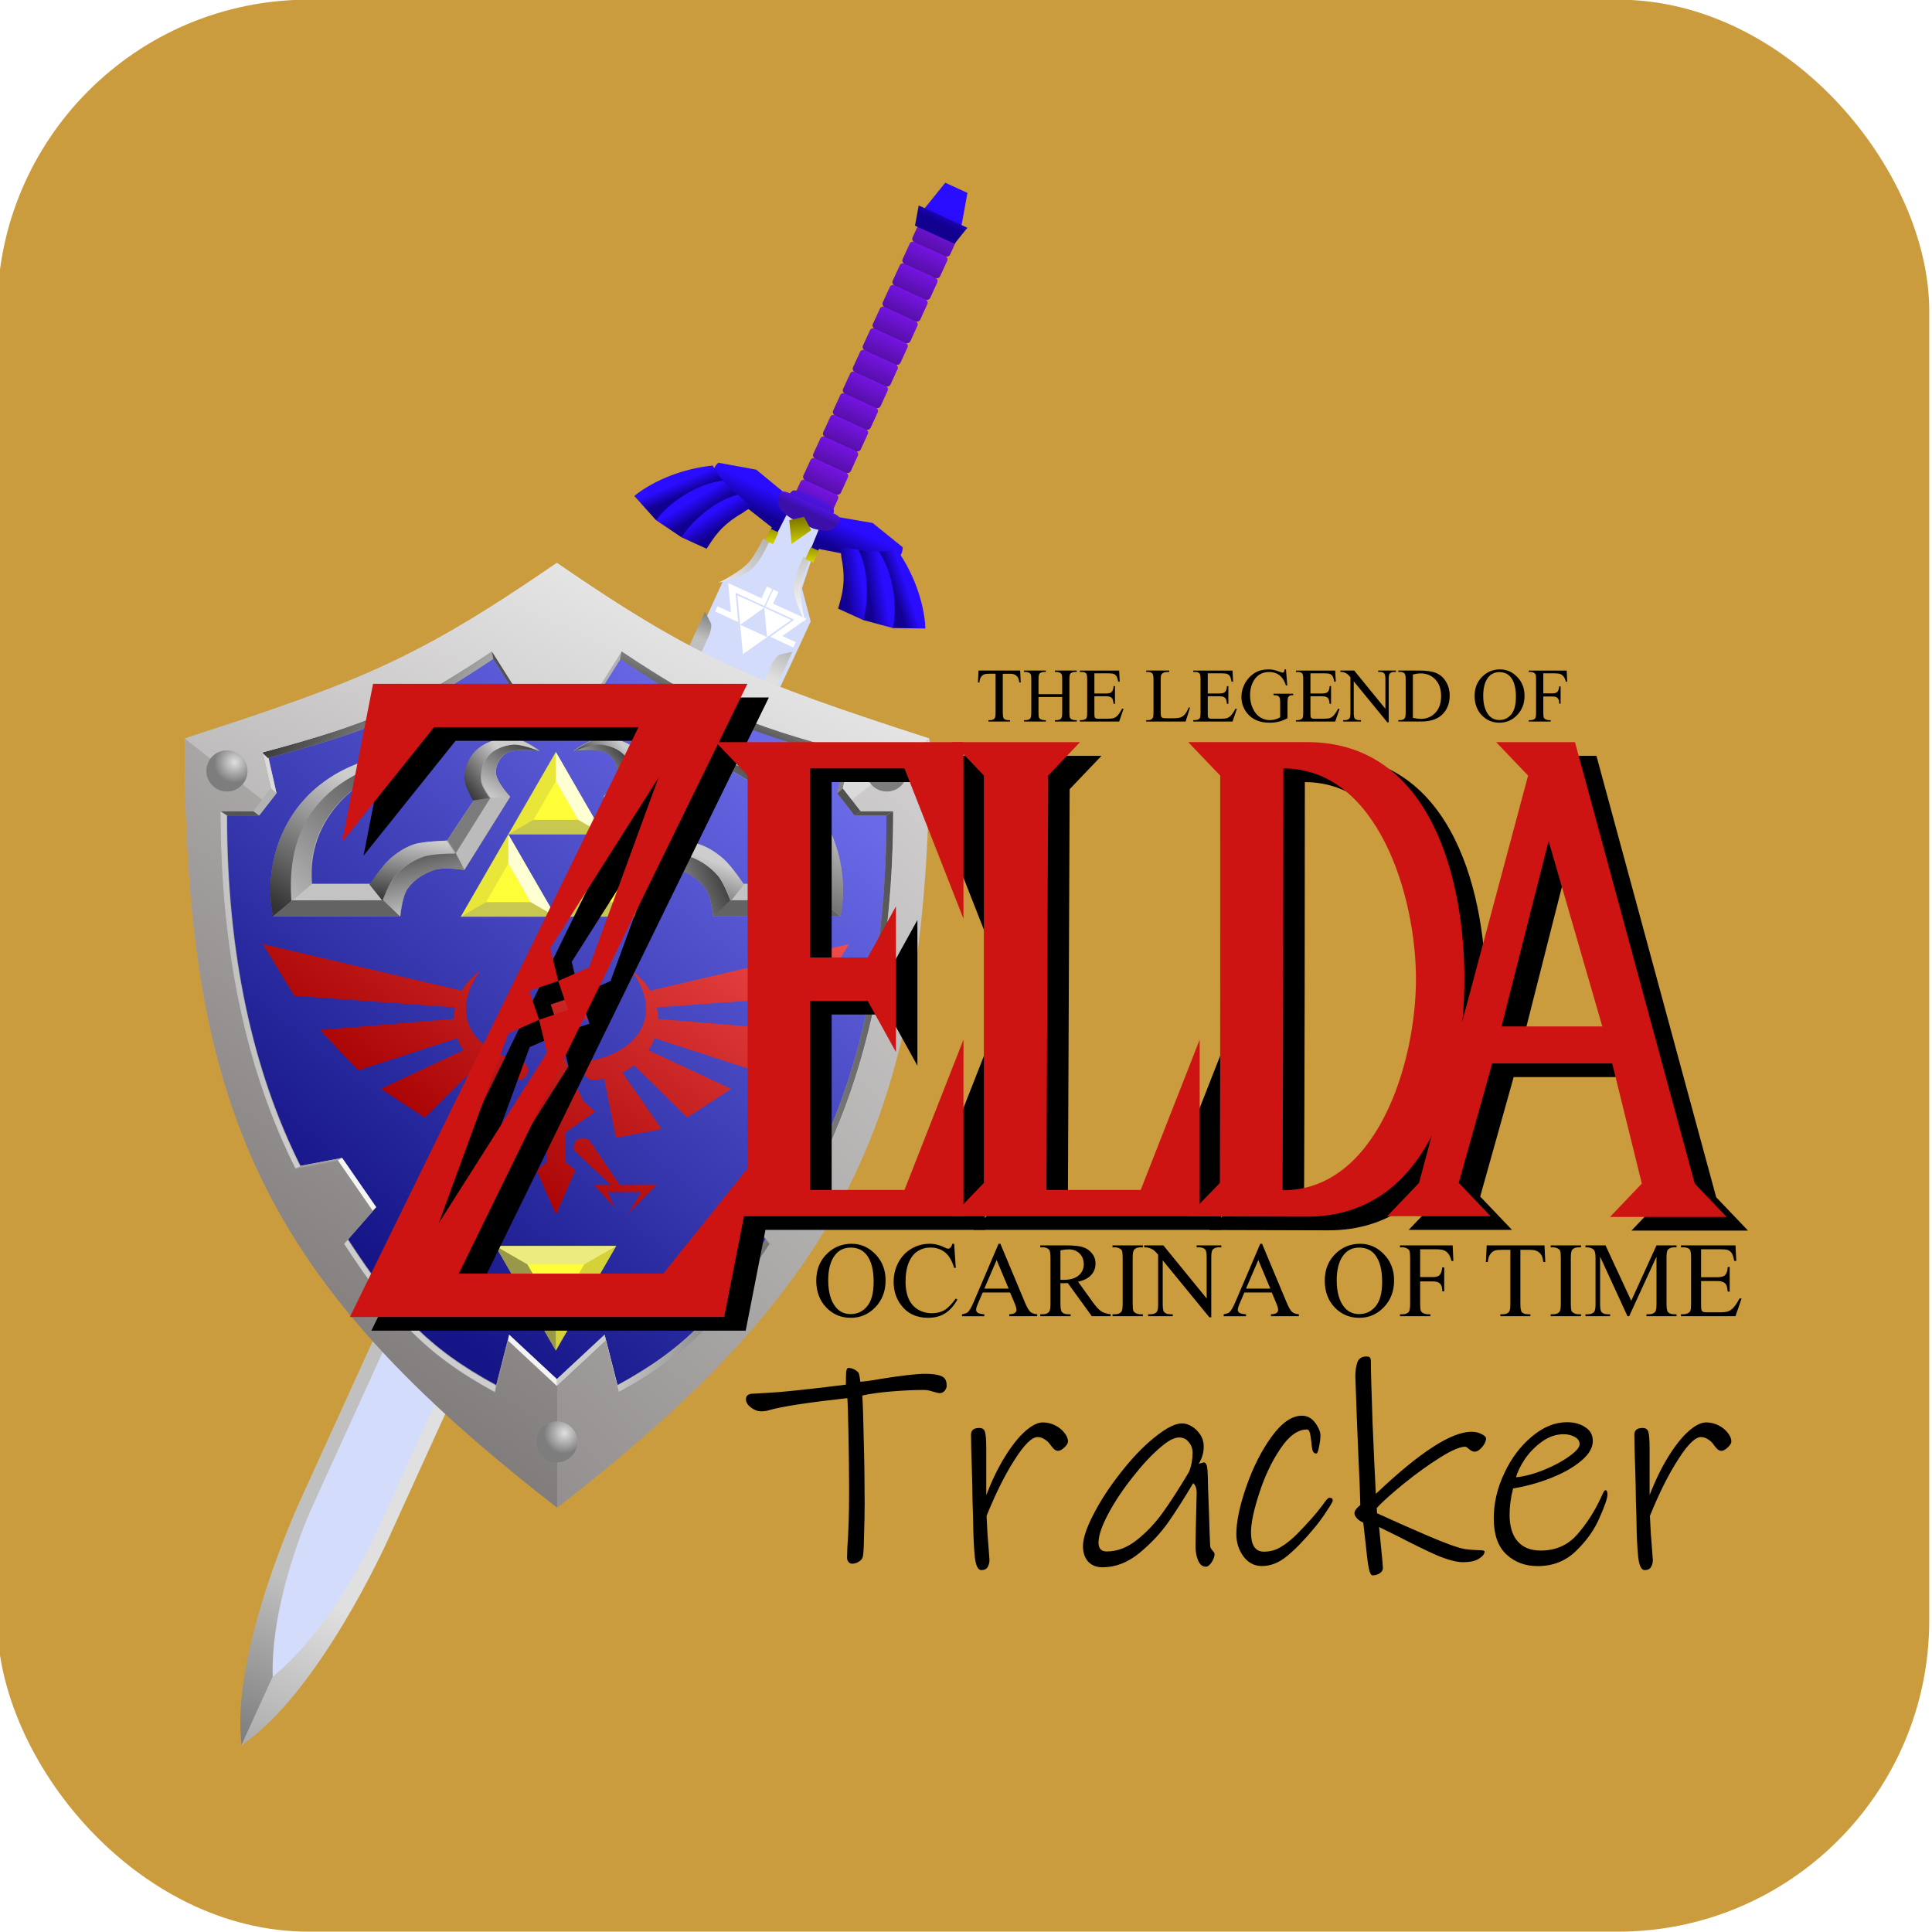 <svg width="1000" height="1000" viewBox="0 0 264.58 264.58" xmlns="http://www.w3.org/2000/svg" xmlns:xlink="http://www.w3.org/1999/xlink"><defs><linearGradient id="f"><stop stop-color="#d4d400" offset="0"/><stop stop-color="#564a00" offset="1"/></linearGradient><linearGradient id="c"><stop stop-color="#cdcdcd" offset="0"/><stop stop-color="#333" offset="1"/></linearGradient><linearGradient id="a"><stop stop-color="#7f7a7a" offset="0"/><stop stop-color="#e5e4e4" offset="1"/></linearGradient><linearGradient id="b"><stop stop-color="#dfdfdf" offset="0"/><stop stop-color="#7d7d7d" offset="1"/></linearGradient><linearGradient id="e"><stop stop-color="#5014e2" offset="0"/><stop stop-color="#3c0fa9" offset="1"/></linearGradient><linearGradient id="d"><stop stop-color="#2a0cff" offset="0"/><stop stop-color="#120090" offset="1"/></linearGradient><linearGradient id="G" x1="39.279" x2="246.91" y1="310.56" y2="27.593" gradientUnits="userSpaceOnUse" xlink:href="#a"/><linearGradient id="O" x1="211.06" x2="190.08" y1="83.008" y2="127.28" gradientUnits="userSpaceOnUse" xlink:href="#c"/><linearGradient id="P" x1="773.05" x2="909.41" y1="456.07" y2="346.56" gradientUnits="userSpaceOnUse" xlink:href="#c"/><linearGradient id="Q" x1="164.59" x2="194.32" y1="130.41" y2="117.73" gradientUnits="userSpaceOnUse" xlink:href="#c"/><linearGradient id="S" x1="774.62" x2="740.9" y1="436.97" y2="525.65" gradientUnits="userSpaceOnUse" xlink:href="#c"/><linearGradient id="T" x1="677.88" x2="631.63" y1="297.22" y2="336.62" gradientUnits="userSpaceOnUse" xlink:href="#c"/><linearGradient id="V" x1="982.67" x2="744.82" y1="532.15" y2="274.05" gradientTransform="scale(.999 1.001)" gradientUnits="userSpaceOnUse"><stop stop-color="#cdcdcd" offset="0"/><stop stop-color="#333" offset="1"/></linearGradient><linearGradient id="Y" x1="770.91" x2="786.48" y1="410.1" y2="503.15" gradientUnits="userSpaceOnUse" xlink:href="#c"/><linearGradient id="Z" x1="639.67" x2="697.98" y1="300.08" y2="348.97" gradientUnits="userSpaceOnUse" xlink:href="#c"/><linearGradient id="g" x1="-38.761" x2="-34.584" y1="33.02" y2="139.26" gradientTransform="translate(797.96 -419.52) scale(14.206)" gradientUnits="userSpaceOnUse"><stop stop-color="#ababab" offset="0"/><stop stop-color="#e0e0e0" offset=".136"/><stop stop-color="#e0e0e0" offset=".973"/><stop stop-color="#b8b8b8" offset="1"/></linearGradient><linearGradient id="h" x1="-38.761" x2="-42.9" y1="33.02" y2="139.26" gradientTransform="translate(797.96 -419.52) scale(14.206)" gradientUnits="userSpaceOnUse"><stop stop-color="#7c7c7c" offset="0"/><stop stop-color="silver" offset=".139"/><stop stop-color="silver" offset=".979"/><stop stop-color="gray" offset="1"/></linearGradient><linearGradient id="i" x1="-34.584" x2="-37.15" y1="142.03" y2="147.16" gradientTransform="translate(797.96 -419.52) scale(14.206)" gradientUnits="userSpaceOnUse"><stop stop-color="#fff" offset="0"/><stop stop-color="#c9c9c9" offset="1"/></linearGradient><linearGradient id="j" x1="-42.938" x2="-40.373" y1="142.03" y2="147.16" gradientTransform="translate(797.96 -419.52) scale(14.206)" gradientUnits="userSpaceOnUse"><stop stop-color="#ebebeb" offset="0"/><stop stop-color="#b3b3b3" offset="1"/></linearGradient><linearGradient id="l" x1="-38.761" x2="-38.761" y1="149.74" y2="147.57" gradientUnits="userSpaceOnUse" xlink:href="#d"/><linearGradient id="m" x1="-31.754" x2="-33.059" y1="146.54" y2="145.68" gradientTransform="matrix(-14.206 0 0 14.206 -303.36 -196.06)" gradientUnits="userSpaceOnUse" xlink:href="#d"/><linearGradient id="n" x1="-31.754" x2="-33.059" y1="146.54" y2="145.68" gradientTransform="translate(797.96 -196.06) scale(14.206)" gradientUnits="userSpaceOnUse" xlink:href="#d"/><linearGradient id="o" x1="-29.879" x2="-31.073" y1="147" y2="146.19" gradientTransform="matrix(-14.206 0 0 14.206 -303.36 -196.06)" gradientUnits="userSpaceOnUse" xlink:href="#d"/><linearGradient id="p" x1="-29.879" x2="-31.073" y1="147" y2="146.19" gradientTransform="translate(797.96 -196.06) scale(14.206)" gradientUnits="userSpaceOnUse" xlink:href="#d"/><linearGradient id="q" x1="-27.868" x2="-28.745" y1="147.49" y2="146.68" gradientTransform="matrix(-14.206 0 0 14.206 -303.36 -196.06)" gradientUnits="userSpaceOnUse" xlink:href="#d"/><linearGradient id="r" x1="-27.868" x2="-28.745" y1="147.49" y2="146.68" gradientTransform="translate(797.96 -196.06) scale(14.206)" gradientUnits="userSpaceOnUse" xlink:href="#d"/><linearGradient id="s" x1="-38.745" x2="-38.745" y1="178.45" y2="174.91" gradientTransform="translate(216.58 .555)" gradientUnits="userSpaceOnUse" xlink:href="#d"/><linearGradient id="t" x1="-38.766" x2="-38.766" y1="179.18" y2="177.37" gradientTransform="translate(216.58 .696)" gradientUnits="userSpaceOnUse" xlink:href="#d"/><linearGradient id="u" x1="177.83" x2="177.82" y1="151.96" y2="150.2" gradientUnits="userSpaceOnUse" xlink:href="#e"/><linearGradient id="v" x1="177.83" x2="177.83" y1="151.34" y2="150.54" gradientUnits="userSpaceOnUse" xlink:href="#e"/><linearGradient id="w" x1="158.93" x2="152.48" y1="490.86" y2="502.04" gradientUnits="userSpaceOnUse" xlink:href="#f"/><linearGradient id="x" x1="29.355" x2="28.164" y1="141.28" y2="143.92" gradientTransform="translate(-65.878 4.352)" gradientUnits="userSpaceOnUse" xlink:href="#f"/><linearGradient id="y" x1="29.355" x2="28.164" y1="141.28" y2="143.92" gradientTransform="translate(-69.713 4.352)" gradientUnits="userSpaceOnUse" xlink:href="#f"/><linearGradient id="z" x1="80.16" x2="215.28" y1="247.3" y2="84.508" gradientTransform="translate(0 -2.77)" gradientUnits="userSpaceOnUse"><stop stop-color="#151588" offset="0"/><stop stop-color="#6a6ae8" offset="1"/></linearGradient><linearGradient id="A" x1="294.81" x2="344.15" y1="182.6" y2="298.78" gradientUnits="userSpaceOnUse" xlink:href="#c"/><linearGradient id="B" x1="716.18" x2="893.8" y1="339.74" y2="191.88" gradientUnits="userSpaceOnUse" xlink:href="#c"/><linearGradient id="C" x1="691.19" x2="-160.71" y1="930.39" y2="608.7" gradientUnits="userSpaceOnUse" xlink:href="#c"/><linearGradient id="D" x1="969.69" x2="1389.3" y1="726.44" y2="800.99" gradientUnits="userSpaceOnUse" xlink:href="#c"/><linearGradient id="E" x1="427.18" x2="200.36" y1="1013.4" y2="1095.4" gradientUnits="userSpaceOnUse" xlink:href="#c"/><linearGradient id="F" x1="783.6" x2="808.49" y1="1126.2" y2="1149.4" gradientUnits="userSpaceOnUse" xlink:href="#c"/><linearGradient id="H" x1="105.03" x2="217.06" y1="300.76" y2="52.308" gradientUnits="userSpaceOnUse" xlink:href="#a"/><linearGradient id="I" x1="83.58" x2="285.61" y1="297.5" y2="-9.247" gradientTransform="translate(-7.314 -7.314) scale(4.332)" gradientUnits="userSpaceOnUse" xlink:href="#a"/><linearGradient id="J" x1="18.294" x2="313.12" y1="332.01" y2="14.536" gradientTransform="translate(-7.314 -7.314) scale(4.332)" gradientUnits="userSpaceOnUse" xlink:href="#a"/><linearGradient id="N" x1="113.15" x2="215.56" y1="224.4" y2="84.508" gradientTransform="translate(9.064 12.232) scale(.932)" gradientUnits="userSpaceOnUse"><stop stop-color="#a60000" offset="0"/><stop stop-color="#ff5b5b" offset="1"/></linearGradient><linearGradient id="R" x1="146.96" x2="160.38" y1="83.808" y2="72.079" gradientUnits="userSpaceOnUse" xlink:href="#c"/><linearGradient id="U" x1="207.22" x2="231.33" y1="73.378" y2="114.87" gradientUnits="userSpaceOnUse" xlink:href="#c"/><linearGradient id="W" x1="170.97" x2="177.16" y1="121.41" y2="94.099" gradientUnits="userSpaceOnUse" xlink:href="#c"/><linearGradient id="X" x1="155.11" x2="143.91" y1="83.506" y2="62.956" gradientUnits="userSpaceOnUse" xlink:href="#c"/><linearGradient id="k" x1="451.98" x2="446.85" y1="169.83" y2="181.02" gradientUnits="userSpaceOnUse" spreadMethod="repeat"><stop stop-color="#7514e2" offset="0"/><stop stop-color="#570fa9" offset="1"/></linearGradient><radialGradient id="K" cx="29.318" cy="77.628" r="6.645" gradientUnits="userSpaceOnUse" xlink:href="#b"/><radialGradient id="L" cx="29.318" cy="77.628" r="6.645" gradientTransform="translate(213.11)" gradientUnits="userSpaceOnUse" xlink:href="#b"/><radialGradient id="M" cx="29.318" cy="77.628" r="6.645" gradientTransform="translate(106.56 216.68)" gradientUnits="userSpaceOnUse" xlink:href="#b"/></defs><rect x="-.378" y="-.046" width="264.58" height="264.58" ry="42.636" fill="#cb9c3d"/><g stroke-width=".323" aria-label="Tracker"><path d="M129.645 189.786q0 .32-.28.682-.282.32-.723.32-.12 0-.843-.2-.682-.24-1.284-.24-1.926 0-4.374.2-2.448.2-4.053.562.12 1.926.2 6.1.121 4.133.121 8.708 0 1.926-.08 4.294-.04 2.367-.16 2.93-.081.44-.563.722-.441.28-.923.28-.28 0-.481-.24-.2-.241-.2-.562l.04-1.405q.24-3.13.24-7.705 0-3.29-.08-7.504-.08-4.254-.16-5.257-8.027.883-10.716 1.645-.481.16-1.083.16-.722 0-1.405-.521-.682-.522-.682-1.124 0-.4.241-.561.24-.201.602-.201 2.287-.12 3.852-.24 3.572-.322 8.99-1.004 0-1.244.04-1.766.08-.522.28-.522.763 0 1.365.602.12.12.2.642.081.482.081.643.883-.04 2.89-.402 4.333-.682 5.939-.682 1.926 0 2.568.482.441.32.441 1.163zM146.262 197.403q0 .361-.522.843-.482.441-.843.441-.28 0-.562-.24-.24-.241-.561-.683-.281-.401-.763-.682-.441-.28-.923-.28-1.164 0-3.13 3.09-1.966 3.049-3.853 7.704.04.923.12 2.328.121 1.404.161 2.087l.12 1.605q0 .562-.24.963-.24.441-.883.441-.682 0-.883-1.806-.2-1.846-.24-5.337-.04-.883-.08-2.528 0-1.645-.081-3.933-.12-3.45-.12-4.936 0-.923 1.123-.923.682 0 .803.602.16.562.16 2.207v6.381q1.204-3.09 2.609-5.337 1.404-2.247 2.729-3.411 1.364-1.204 2.407-1.204.883 0 1.686.401.802.401 1.284 1.044.482.602.482 1.163zM165.728 211.744q.04.281.32.602.282.281.282.482 0 .481-.402 1.123-.401.602-.802.602-.682 0-1.044-.842-.36-.843-.36-1.967 0-.963.12-5.778l.04-1.525q0-.923-.482-1.325-1.806 3.05-3.371 5.298t-3.973 4.253q-2.408 1.967-5.056 1.967-1.284 0-2.007-.803-.682-.802-.682-2.087 0-1.605 1.445-4.374 1.444-2.809 3.692-5.658 2.247-2.89 4.494-4.735 1.485-1.204 2.368-1.606.883-.441 1.565-.441.642 0 1.324.401.682.402 1.164 1.124.482.722.482 1.645 0 1.244-.683 2.368l.683-.2q.441 0 .521 1.083.04.642.08 2.608.08 1.967.12 3.25l.081 2.57q.04 1.244.08 1.966zm-14.166.723q2.167 0 4.173-1.606t3.572-3.812q1.605-2.247 3.531-5.498.482-1.204.482-2.608 0-.843-.522-1.445-.481-.642-1.324-.642-1.003 0-2.568 1.364-1.806 1.525-3.813 4.094-2.006 2.528-3.33 5.016-1.325 2.488-1.325 3.933 0 1.204 1.124 1.204zM182.515 205.474q0 .24-.843 1.485-.803 1.244-1.645 2.247-2.087 2.528-3.772 3.893-1.646 1.364-3.452 1.364-1.524 0-2.528-1.324-.963-1.325-.963-3.05 0-2.569 1.365-6.501 1.364-3.933 3.45-6.822 2.087-2.89 4.174-2.89.883 0 1.525.642.361.361.682.963.321.602.321 1.084 0 .682-.2 1.605-.16.883-.361.883-.402 0-.522-.441-.12-.442-.16-1.124-.121-1.043-.241-1.364-.12-.362-.362-.362-1.886 0-3.651 2.649-1.766 2.608-2.89 6.1-1.123 3.451-1.123 5.337 0 2.649 1.765 2.649 1.285 0 2.328-.642 1.084-.642 2.247-1.806 2.167-2.207 3.371-3.813.08-.12.442-.602.401-.521.562-.521.481 0 .481.36zM203.505 197q0 .561-.562 1.204-.522.601-1.003.601-.321 0-.722-.32-.402-.362-.562-.362-1.084 0-3.451 1.485-2.368 1.485-4.856 3.491-2.488 2.007-3.813 3.411l.04.723q3.05 1.404 6.782 3.01t5.177 1.886q.562.08 1.124.12.562.04.802.04.362 0 .602.04.241.04.241.16 0 .482-.762.964-.723.481-2.208.481-1.324 0-3.611-.963-2.248-1.003-5.337-2.608l-2.529-1.244q.522 5.096.522 5.618 0 .441-.441.722-.442.281-.964.281-.32 0-.521-.963-.2-.963-.482-3.812l-.28-2.448q-.482-.2-.843-.562-.362-.402-.362-.723 0-.481.803-1.123-.04-2.167-.24-6.18-.161-4.013-.242-5.86l-.2-5.577q0-1.124.28-1.927.282-.802 1.245-.802.36 0 .481.16.12.12.12.522 0 1.846.241 8.588.281 6.702.442 9.55 8.949-8.507 13.082-8.507.843 0 1.405.322.602.28.602.601zM219.854 204.077q.281 0 .281.602 0 .722-1.083 3.17-1.044 2.448-3.21 4.535-2.127 2.087-5.258 2.087-2.568 0-4.294-1.605-1.725-1.606-1.725-4.937 0-3.13 1.445-6.18 1.444-3.09 3.772-5.016 2.327-1.966 4.815-1.966 1.485 0 2.489.682 1.043.642 1.043 1.886 0 1.405-1.605 2.729-1.565 1.324-4.094 2.327-2.528 1.004-5.217 1.445-.481 1.846-.481 3.612 0 2.327 1.083 3.612 1.124 1.284 3.17 1.284 3.09 0 5.017-2.208t3.21-4.976q.08-.16.281-.602.2-.481.361-.481zm-3.531-6.3q0-.643-.682-1.004-.642-.36-1.525-.36-1.525 0-2.93 1.002-1.404 1.004-2.367 2.408-.923 1.405-1.204 2.488 1.846-.2 3.892-1.043 2.047-.843 3.411-1.846 1.405-1.003 1.405-1.645zM237.104 197.403q0 .361-.522.843-.481.441-.842.441-.281 0-.562-.24-.24-.241-.562-.683-.28-.401-.762-.682-.442-.28-.923-.28-1.164 0-3.13 3.09-1.967 3.049-3.853 7.704.04.923.12 2.328.12 1.404.16 2.087l.121 1.605q0 .562-.24.963-.241.441-.884.441-.682 0-.882-1.806-.201-1.846-.241-5.337-.04-.883-.08-2.528 0-1.645-.08-3.933-.121-3.45-.121-4.936 0-.923 1.124-.923.682 0 .802.602.16.562.16 2.207v6.381q1.205-3.09 2.61-5.337 1.404-2.247 2.728-3.411 1.364-1.204 2.408-1.204.883 0 1.685.401.803.401 1.284 1.044.482.602.482 1.163z"/></g><path d="M99.011 79.582l-1.825 3.98L39.2 212.378l-6.037 26.672 16.27-21.98L109.195 89.07l1.825-3.98-1.194-4.514 2.575-7.831-2.434-1.21-2.504-1.054-4.253 7.061z" fill="#d4dcfb"/><path d="M101.741 89.585l-.378-4.029 3.678 1.686zm3.3-2.343l-.379-4.028 3.678 1.686zm-.379-4.028l-3.3 2.342-.379-4.029zm-6.73.53l.328-.714 1.84.844-.38-4.03 4.567 2.094.735-1.602.714.327-1.062 2.317-3.948-1.81.378 4.029zm7.548 3.461l3.3-2.342-3.95-1.81 1.063-2.318.714.328-.734 1.602 4.567 2.094-3.3 2.342 1.84.844-.328.714z" fill="#fff"/><path transform="matrix(.101 .046 .046 -.101 5.836 232.594)" d="M247.3 49.58v92.391c42.982 87.851 42.559 210 42.559 210v1184s.906 9.314 3.693 12.752c1.198 1.477 13.088 10.203 13.088 10.203v-1203.6s1.357-208.16-59.34-305.75z" fill="url(#g)"/><path transform="matrix(.101 .046 .046 -.101 5.836 232.594)" d="M247.3 49.58c-60.696 97.586-59.342 305.75-59.342 305.75v1203.6s11.892-8.726 13.09-10.203c2.787-3.438 3.691-12.752 3.691-12.752v-1184s-.421-122.15 42.561-210z" fill="url(#h)"/><path transform="matrix(.101 .046 .046 -.101 5.836 232.594)" d="M306.64 1598.2s-24.75 18.741-30.648 32.383c-4.394 10.163-5.69 26.095-5.799 40.549h8.516c.369-12.042 1.29-24.374 3.365-32.121 4.676-17.455 24.566-40.81 24.566-40.81z" fill="url(#i)"/><path transform="matrix(.101 .046 .046 -.101 5.836 232.594)" d="M187.96 1598.2s19.891 23.353 24.566 40.808c2.075 7.747 2.996 20.078 3.365 32.121h8.516c-.11-14.454-1.405-30.386-5.799-40.549-5.897-13.638-30.634-32.371-30.646-32.381h-.002z" fill="url(#j)"/><path transform="matrix(.265 0 0 .265 -.002 -.01)" d="M476.93 113.74a1.801 1.801 0 00-1.693 1.053l-3.625 7.908a1.799 1.799 0 00.886 2.39 1.799 1.799 0 00-2.39.887l-3.625 7.906a1.799 1.799 0 00.886 2.391 1.8 1.8 0 00-2.39.889l-3.625 7.906a1.799 1.799 0 00.887 2.39 1.8 1.8 0 00-2.391.89l-3.625 7.905a1.799 1.799 0 00.887 2.391 1.798 1.798 0 00-2.389.889l-3.627 7.906a1.8 1.8 0 00.889 2.39 1.799 1.799 0 00-2.391.887l-3.627 7.908a1.8 1.8 0 00.889 2.391 1.799 1.799 0 00-2.39.887l-3.628 7.908a1.8 1.8 0 00.889 2.39 1.799 1.799 0 00-2.39.887l-3.626 7.908a1.799 1.799 0 00.887 2.391 1.799 1.799 0 00-2.39.887l-3.626 7.908a1.799 1.799 0 00.887 2.39 1.799 1.799 0 00-2.39.887l-3.626 7.906a1.799 1.799 0 00.887 2.391 1.8 1.8 0 00-2.39.889l-3.625 7.906a1.799 1.799 0 00.886 2.39 1.8 1.8 0 00-2.39.89l-3.625 7.905a1.799 1.799 0 00.886 2.391 1.8 1.8 0 00-2.39.889l-3.625 7.906a1.8 1.8 0 00.888 2.39l8.05 3.692 8.05 3.691a1.8 1.8 0 002.39-.888l3.626-7.907a1.799 1.799 0 00-.887-2.39 1.799 1.799 0 002.39-.887l3.626-7.908a1.799 1.799 0 00-.887-2.39 1.799 1.799 0 002.39-.887l3.625-7.909a1.799 1.799 0 00-.886-2.39 1.799 1.799 0 002.39-.887l3.625-7.908a1.799 1.799 0 00-.886-2.39 1.799 1.799 0 002.39-.887l3.625-7.907a1.799 1.799 0 00-.887-2.39 1.8 1.8 0 002.391-.889l3.625-7.906a1.8 1.8 0 00-.889-2.39 1.8 1.8 0 002.391-.89l3.627-7.906a1.8 1.8 0 00-.889-2.39 1.8 1.8 0 002.39-.889l3.628-7.906a1.8 1.8 0 00-.889-2.39 1.8 1.8 0 002.39-.89l3.626-7.906a1.799 1.799 0 00-.887-2.39 1.799 1.799 0 002.39-.887l3.626-7.908a1.799 1.799 0 00-.887-2.39 1.799 1.799 0 002.39-.887l3.626-7.909a1.799 1.799 0 00-.887-2.39 1.799 1.799 0 002.39-.887l3.625-7.908a1.799 1.799 0 00-.886-2.39 1.799 1.799 0 002.39-.887l3.625-7.909a1.799 1.799 0 00-.886-2.39l-8.051-3.69-8.051-3.691a1.804 1.804 0 00-.697-.166z" fill="url(#k)"/><g><path d="M-40.977 146.45l-.031.468-2.417.582s-5.104.245-4.12 2.574l3.24.824 5.544-1.472 5.544 1.472 3.241-.824c.983-2.329-4.12-2.574-4.12-2.574l-2.417-.582-.032-.468h-.599l-.1 2.357-1.517-.214-1.517.214-.1-2.357z" fill="url(#l)" transform="matrix(1.438 .659 .659 -1.438 67.838 310.506)"/><path transform="matrix(.101 .046 .046 -.101 -3.815 253.642)" d="M124.18 1839.3c-2.74 26.93-2.423 28.796 30.742 79.787 2.354-.825 4.65-1.57 6.773-2.166 7.284-2.045 17.507-5.196 26.988-7.078-3.207-3.337-5.443-6.81-7.642-10.482l.16-.04c-19.649-26.836-20.568-44.787-23.068-60.021z" fill="url(#m)"/><path transform="matrix(.101 .046 .046 -.101 -3.815 253.642)" d="M336.47 1839.3c-2.5 15.233-3.418 33.185-23.066 60.022l.158.039c-2.198 3.673-4.434 7.146-7.642 10.482 9.48 1.882 19.705 5.033 26.988 7.078 2.123.596 4.42 1.34 6.773 2.166 33.165-50.99 33.483-52.857 30.742-79.787z" fill="url(#n)"/><path transform="matrix(.101 .046 .046 -.101 -3.815 253.642)" d="M124.18 1839.3l-37.119 6.162c-8.217 13.437 11.876 61.95 44.221 84.402 2.085-1.343 4.186-2.615 5.863-3.422 7.14-3.436 16.922-7.379 24.551-9.521 1.137-.32 2.452-.7 3.717-1.065-26.383-20.997-39.502-60.832-41.232-76.557z" fill="url(#o)"/><path transform="matrix(.101 .046 .046 -.101 -3.815 253.642)" d="M370.42 1839.3c-1.73 15.725-14.848 55.56-41.23 76.557 1.265.364 2.58.746 3.715 1.064 7.629 2.143 17.41 6.086 24.55 9.522 1.678.807 3.78 2.078 5.864 3.422 32.344-22.452 52.437-70.965 44.221-84.402z" fill="url(#p)"/><path transform="matrix(.101 .046 .046 -.101 -3.815 253.642)" d="M87.059 1845.4L50 1861.57s18.976 42.6 72.496 74.303h.002s9.402-6.97 14.645-9.492a162.27 162.27 0 014.6-2.113c-33.874-20.864-52.684-62.383-54.684-78.867z" fill="url(#q)"/><path transform="matrix(.101 .046 .046 -.101 -3.815 253.642)" d="M407.54 1845.4c-2 16.484-20.81 58.004-54.684 78.867a162.14 162.14 0 014.6 2.113c5.242 2.523 14.646 9.492 14.646 9.492 53.52-31.703 72.496-74.303 72.496-74.303z" fill="url(#r)"/><path d="M176.03 178.51l.732 2.882h2.113l.732-2.882h-1.788z" fill="url(#s)" transform="matrix(1.438 .659 .659 -1.438 -244.27 169.378)"/><path d="M175.93 176.92l-.438 1.724h4.635l-.437-1.724h-1.88z" fill="url(#t)" transform="matrix(1.438 .659 .659 -1.438 -244.27 169.378)"/><path d="M175.92 151.7c-.19-.118-.206-.637-.206-.637l2.105-.02 2.105.02s-.016.52-.206.637c-.28.174-1.044.255-1.9.273-.854-.018-1.618-.1-1.898-.273z" fill="url(#u)" transform="matrix(1.438 .659 .659 -1.438 -244.27 169.378)"/><path d="M176.77 149.41s-.904.154-1.278.398a.928.928 0 00-.333.384c-.134.295-.311.692-.132.962.133.2.697.186.697.186l2.092-.01 2.093.01s.564.014.697-.186c.18-.27.002-.667-.132-.962a.928.928 0 00-.334-.384c-.373-.244-1.277-.398-1.277-.398z" fill="url(#v)" transform="matrix(1.438 .659 .659 -1.438 -244.27 169.378)"/><g><path transform="matrix(.38 .174 .174 -.38 -36.786 233.596)" d="M157.38 490.73l-3.955 6.803 3.955 3.006 3.955-3.006z" fill="url(#w)"/><path d="M-36.523 145.63h-.64a.059.059 0 00-.06.06v1.012c0 .033.026.06.06.06h.64c.033 0 .06-.027.06-.06v-1.013a.059.059 0 00-.06-.059z" fill="url(#x)" transform="matrix(1.438 .659 .659 -1.438 67.838 310.506)"/><path d="M-40.358 145.63h-.64a.059.059 0 00-.06.06v1.012c0 .033.026.06.06.06h.64c.033 0 .06-.027.06-.06v-1.013a.059.059 0 00-.06-.059z" fill="url(#y)" transform="matrix(1.438 .659 .659 -1.438 67.838 310.506)"/></g></g><g><path d="M133.43 310.48C43.745 240.949 19.2 189.18 19.24 74.68 73.511 57.1 90.615 50.241 133.43 20.818c42.812 29.423 59.916 36.281 114.19 53.862.042 114.51-24.501 166.27-114.19 235.8z" fill="url(#z)" transform="matrix(.424 0 0 .424 19.686 71.477)"/><g transform="matrix(.424 0 0 .424 19.686 71.477)"><path d="M133.43 16.263C89.261 46.618 71.616 53.694 15.63 71.831c-.044 118.14 25.278 171.54 117.8 243.28 92.527-71.734 117.85-125.14 117.8-243.28-55.99-18.137-73.636-25.213-117.8-55.568zM112.884 44.24l9.185 14.558h22.722l9.186-14.558c26.007 17.314 37.975 22.721 72.577 31.992l-2.584 11.387 5.595 7.185h10.347c0 44.965-8.38 82.587-23.711 113.16l-13.413-2.56-11.003 15.915 9.076 10.373c-15.192 23.192-25.283 34.805-47.859 47.064l-4.147-16.252-15.424 14.352-15.425-14.352-4.147 16.252c-22.576-12.26-32.667-23.872-47.86-47.064l9.077-10.373-11.003-15.915-13.413 2.56c-15.33-30.57-23.711-68.191-23.711-113.16h10.347l5.595-7.185-2.583-11.387c34.603-9.272 46.57-14.678 72.577-31.992z" fill="#a1a1a1"/><path d="M64.067 205.4l-13.412 2.561-1.681.858 13.685-2.612z" fill="#a1a1a1"/><path d="M35.34 93.365H24.781l2.162 1.44H37.29m204.779-1.44h-10.557l-1.952 1.44h10.347zM122.064 58.8h22.722l.23-2.17h-23.183z" fill="#545454"/><path d="M73.886 222.444l-9.26 10.584 1.369-1.34 9.076-10.373zM41.048 86.034l-5.709 7.331 1.952 1.44 5.595-7.185zM144.788 58.8l9.185-14.558.417-2.466-9.372 14.854z" fill="#b3b3b3"/><path d="M112.463 41.775l.418 2.466 9.185 14.558-.231-2.17zM223.966 87.62l5.595 7.185 1.952-1.44-5.709-7.33zM191.78 221.316l9.076 10.373 1.37 1.34-9.26-10.584z" fill="#515151"/><path d="M42.885 87.62l-2.584-11.386-1.89-1.817 2.636 11.618zm110.11 191.133l-4.147-16.253.313 1.966 4.232 16.583z" fill="#dbdbdb"/><path d="M228.441 74.417l-1.89 1.817-2.584 11.386 1.838-1.585zM118.003 262.5l-4.148 16.252-.397 2.296 4.232-16.583z" fill="#828282"/><path d="M202.783 205.4l-11.003 15.915 1.185 1.13 11.226-16.238zm-69.359 73.708l15.738-14.643-.313-1.965-15.425 14.351z" fill="#cbcbcb"/><path d="M64.067 205.4l-1.408.807 11.227 16.238 1.185-1.13zm53.934 57.099l-.313 1.965 15.737 14.643v-2.257z" fill="#f4f4f4"/><path d="M202.783 205.4l1.408.807 13.685 2.612-1.68-.858z" fill="#cbcbcb"/><path transform="matrix(-.231 0 0 .231 265.162 1.688)" d="M479.92 173.67C364.96 250.205 312.06 274.1 159.1 315.09l8.191 7.87c149.91-40.17 201.76-63.593 314.43-138.6z" fill="url(#A)"/><path transform="matrix(-.231 0 0 .231 265.162 1.688)" d="M661.56 173.67l-1.807 10.684c112.67 75.012 164.52 98.435 314.43 138.6l8.192-7.87c-152.96-40.983-205.86-64.882-320.82-141.42z" fill="url(#B)"/><path transform="matrix(-.231 0 0 .231 265.162 1.688)" d="M100.05 397.18c0 198.76 37.048 365.06 104.81 500.19l7.281-3.719c-66.416-132.44-102.73-295.43-102.73-490.23z" fill="url(#C)"/><path transform="matrix(-.231 0 0 .231 265.162 1.688)" d="M1041.4 397.18l-9.367 6.236c0 194.8-36.31 357.8-102.72 490.23l7.281 3.72c67.764-135.13 104.81-301.43 104.81-500.19z" fill="url(#D)"/><path transform="matrix(-.231 0 0 .231 265.162 1.688)" d="M278.6 996.45l-5.932 5.805c67.155 102.52 111.76 153.85 211.56 208.04l1.721-9.946c-97.809-53.11-141.53-103.42-207.35-203.9z" fill="url(#E)"/><path transform="matrix(-.231 0 0 .231 265.162 1.688)" d="M862.88 996.45c-65.819 100.48-109.54 150.79-207.35 203.9l1.723 9.945c99.795-54.188 144.4-105.52 211.55-208.04z" fill="url(#F)"/><path d="M133.43 13.229C88.365 44.2 70.361 51.42 13.23 69.925c-.045 120.54 25.791 175.02 120.2 248.21 94.406-73.191 120.24-127.68 120.2-248.21-57.127-18.505-75.131-25.725-120.2-56.696zm-20.963 28.546l9.372 14.854h23.183l9.372-14.854c26.535 17.666 38.746 23.182 74.05 32.642l-2.635 11.618 5.708 7.33h10.557c0 45.879-8.55 84.264-24.192 115.45l-13.685-2.611-11.227 16.238 9.26 10.583c-15.5 23.663-25.796 35.512-48.83 48.019l-4.232-16.582-15.738 14.643-15.737-14.643-4.232 16.582c-23.035-12.508-33.33-24.356-48.831-48.02l9.26-10.582-11.227-16.238-13.685 2.612c-15.64-31.19-24.193-69.576-24.193-115.45h10.557l5.71-7.331-2.637-11.618c35.305-9.46 47.516-14.976 74.051-32.642z" fill="url(#G)"/><path d="M253.62 69.925C196.493 51.42 178.489 44.2 133.42 13.229 88.355 44.2 70.351 51.42 13.22 69.925L38.184 89.7l2.854-3.665-2.636-11.618c35.305-9.46 47.516-14.976 74.051-32.642l9.372 14.854h23.183l9.372-14.854c26.535 17.666 38.746 23.182 74.05 32.642l-2.635 11.618 2.854 3.665z" fill="url(#H)"/><path transform="translate(1.688 1.688) scale(.231)" d="M50 295.63c-.193 522.21 111.74 758.27 520.74 1075.4v-169.11l-68.178-63.439-18.334 71.842c-99.795-54.188-144.4-105.52-211.56-208.04l40.121-45.85-48.639-70.35-59.289 11.318c-67.764-135.13-104.81-301.43-104.81-500.19h45.74l12.365-15.879z" fill="url(#I)"/><path transform="translate(1.688 1.688) scale(.231)" d="M1091.5 295.63L983.35 381.3l12.365 15.879h45.736c0 198.76-37.046 365.06-104.81 500.19l-59.289-11.318-48.637 70.35 40.119 45.85c-67.155 102.52-111.76 153.85-211.55 208.04l-18.334-71.842-68.182 63.439v169.11c409-317.09 520.93-553.16 520.74-1075.4z" fill="url(#J)"/><circle cx="26.87" cy="80.426" r="6.645" fill="url(#K)"/><circle cx="239.98" cy="80.426" r="6.645" fill="url(#L)"/><circle cx="133.43" cy="297.11" r="6.645" fill="url(#M)"/></g><path d="M38.798 136.35l10.09 16.696 51.984 3.77a17.704 17.704 0 00-.4 3.703l-43.294 3.59 12.377 13.044 32.023-10.408a18.683 18.683 0 001.967 3.882l-26.694 12.474 14.193 9.288 17.133-16.857a22.385 22.385 0 003.796 2.31l-12.7 18.296 14.757 2.774 3.845-19.081c.652.137 1.319.256 2.004.352 0 0 1.748.278 2.504-.076.864-.405 1.66-1.219 1.898-2.142.246-.954-.021-2.12-.644-2.883-.659-1.017-3.316-1.485-3.316-1.485-13.497-3.21-21.618-14.526-11.352-28.639-2.6 1.88-4.577 4.077-5.969 6.44zm189.26 0l-10.09 16.696-51.984 3.77c.265 1.227.397 2.467.4 3.703l43.294 3.59-12.377 13.044-32.023-10.408a18.683 18.683 0 01-1.967 3.882l26.694 12.474-14.193 9.288-17.133-16.857a22.385 22.385 0 01-3.796 2.31l12.7 18.296-14.757 2.774-3.845-19.081c-.652.137-1.319.256-2.004.352 0 0-1.748.278-2.504-.076-.864-.405-1.66-1.219-1.898-2.142-.246-.954.021-2.12.644-2.883.659-1.017 3.316-1.485 3.316-1.485 13.497-3.21 21.618-14.526 11.352-28.639 2.6 1.88 4.577 4.077 5.969 6.44zm-94.628 28.139l-1.79-4.265-1.994 2.07.542-2.849-3.58 2.76 2.133-4.022c-1.888-.507-4.107 1.421-5.548 3.414.525-3.077 1.446-4.948 5.457-7.999 0 0 1.841-1.599 2.442-2.634.906-1.564 1.722-4.075 2.338-6.321.616 2.246 1.433 4.757 2.339 6.32.6 1.036 2.441 2.635 2.441 2.635 4.012 3.05 4.932 4.922 5.458 7.999-1.442-1.993-3.66-3.92-5.549-3.414l2.133 4.022-3.58-2.76.542 2.85-1.993-2.071zm-11.45 36.215s.795-1.174 1.42-1.408c.997-.375 2.336-.436 3.19.202.853.638 1.257 1.95 1.097 3.003-.1.652-1.202 1.572-1.202 1.572l-10.681 9.965h5.403l-6.68 7.355 2.234-4.95h-10.845l4.146 6.864-9.25-9.27H112.9zm22.9 0s-.795-1.174-1.42-1.408c-.997-.375-2.336-.436-3.19.202-.853.638-1.257 1.95-1.097 3.003.1.652 1.202 1.572 1.202 1.572l10.681 9.965h-5.403l6.68 7.355-2.234-4.95h10.845l-4.146 6.864 9.25-9.27H153.96zm-11.45 23.064l-6.275-14.416 3.196-2.539v-9.614l-9.582-6.712 3.911-3.534 8.75-19.794 8.75 19.794 3.91 3.534-9.581 6.712v9.614l3.196 2.539z" fill="url(#N)" transform="matrix(.424 0 0 .424 19.563 71.477)"/><path d="M84.396 170.624L76.12 184.96l-8.276-14.335z" fill="#fffd38"/><path d="M84.396 170.624l-4.393 2.529h-7.78l-4.38-2.529z" fill="#d6d6d6" fill-opacity=".459"/><path d="M76.114 179.89l.007 5.07-8.277-14.336 4.38 2.529z" fill="#555" fill-opacity=".599"/><path d="M84.396 170.624L76.12 184.96l-.006-5.069 3.89-6.737z" fill="#3f3f3a" fill-opacity=".223"/><g><path d="M82.63 114.263l-6.51 11.276h13.02z" fill="#fffd38"/><path d="M82.63 114.263l.005 3.987 3.06 5.3 3.445 1.99z" fill="#fff" fill-opacity=".784"/><path d="M79.575 123.55l-3.456 1.989H89.14l-3.445-1.99z" fill="#747474" fill-opacity=".392"/><path d="M82.63 114.263l-6.51 11.276 3.455-1.99 3.06-5.3z" fill="#41413d" fill-opacity=".118"/><g><path d="M76.12 102.987l-6.511 11.276H82.63z" fill="#fffd38"/><path d="M76.12 102.987l.005 3.987 3.06 5.3 3.445 1.989z" fill="#fff" fill-opacity=".784"/><path d="M73.064 112.273l-3.455 1.99h13.02l-3.444-1.99z" fill="#747474" fill-opacity=".392"/><path d="M76.12 102.987l-6.511 11.276 3.456-1.99 3.06-5.3z" fill="#41413d" fill-opacity=".118"/></g><g><path d="M69.609 114.263l-6.51 11.276h13.02z" fill="#fffd38"/><path d="M69.609 114.263l.005 3.987 3.06 5.3 3.445 1.99z" fill="#fff" fill-opacity=".784"/><path d="M66.554 123.55l-3.456 1.989H76.12l-3.445-1.99z" fill="#747474" fill-opacity=".392"/><path d="M69.609 114.263l-6.51 11.276 3.455-1.99 3.06-5.3z" fill="#41413d" fill-opacity=".118"/></g></g><g><path d="M78.536 102.815s3.382-.494 4.69.372c.817.542 1.385 1.63 1.358 2.61-.037 1.284-1.97 3.312-1.97 3.312l6.274 10.026s2.693-.434 3.955-.051c1.476.447 2.927 1.356 3.815 2.618.753 1.069.999 3.793.999 3.793h17.43c1.856-9.507-3.527-22.982-22.686-22.674 11.721 2.709 18.05 9.435 17.35 18.226h-7.996s-1.672-2.514-2.793-3.501c-.926-.816-1.997-1.52-3.163-1.925-1.456-.507-4.475-.34-4.59-.57-.17-.34-3.623-5.485-3.623-5.485s1.222-2.014 1.194-3.131c-.035-1.378-.643-2.862-1.667-3.784-1.294-1.166-3.238-1.725-4.975-1.6-1.333.097-3.602 1.764-3.602 1.764z" fill="#a8a8a8"/><path d="M78.536 102.815s3.382-.494 4.69.372c.817.542 1.385 1.63 1.358 2.61-.037 1.284-1.97 3.312-1.97 3.312l6.274 10.026s2.693-.434 3.955-.051c1.476.447 2.927 1.356 3.815 2.618.753 1.069.999 3.793.999 3.793h17.43l-2.668-2.2-12.443-.024s-.913-2.444-1.755-3.403a9.35 9.35 0 00-3.707-2.567c-1.395-.518-4.441-.47-4.441-.47l-4.76-7.61s1.106-1.47 1.194-2.341c.116-1.15-.184-2.454-.926-3.34-.794-.947-2.116-1.467-3.344-1.599-1.26-.135-3.701.874-3.701.874z" fill="#636363"/><path d="M225.36 121.9c4.38-22.429-8.32-54.22-53.522-53.492 41.411 5.224 48.88 27.563 47.229 48.303l6.293 5.188z" fill="url(#O)" transform="matrix(.424 0 0 .424 19.563 73.825)"/><path transform="matrix(.098 0 0 .098 20.279 74.54)" d="M737.14 289.06c119.81 27.683 184.49 96.431 177.34 186.29l27.273 22.982c6.85-89.594-25.836-186.72-204.61-209.27zm189.45 69.744zm13.453 17.307z" fill="url(#P)"/><path d="M163.55 106.9s6.353-1.023 9.33-.12c3.482 1.055 6.906 3.2 9 6.176 1.777 2.522 2.356 8.949 2.356 8.949l5.472-5.247s-2.153-5.765-4.14-8.027c-2.34-2.665-5.421-4.822-8.746-6.057-3.292-1.223-10.479-1.111-10.479-1.111z" fill="url(#Q)" transform="matrix(.424 0 0 .424 19.563 73.825)"/><path d="M78.536 102.815s3.382-.494 4.69.372c.817.542 1.385 1.63 1.358 2.61-.037 1.284-1.97 3.312-1.97 3.312l6.274 10.026 1.185-2.305-4.76-7.61s1.106-1.469 1.194-2.34c.116-1.15-.184-2.454-.926-3.34-.794-.946-2.116-1.467-3.344-1.599-1.26-.135-3.701.874-3.701.874z" fill="#757575"/><path d="M139.13 68.394s7.98-1.165 11.064.878c1.93 1.278 3.27 3.846 3.204 6.159-.086 3.028-4.645 7.813-4.645 7.813l6.366.262s2.609-3.466 2.816-5.521c.274-2.712-.434-5.79-2.184-7.879-1.873-2.234-4.99-3.46-7.889-3.772-2.973-.32-8.731 2.06-8.731 2.06z" fill="url(#R)" transform="matrix(.424 0 0 .424 19.563 73.825)"/><path d="M85.311 109.22l4.76 7.61 1.136-1.778-3.623-5.485z" fill="#cdcdcd"/><path d="M99.974 123.271l12.443.025-2.669-2.249h-7.995z" fill="#c3c3c3"/><path transform="matrix(.098 0 0 .098 20.279 74.54)" d="M713.35 432.25s31.134-.486 45.398 4.813c14.402 5.35 27.753 14.698 37.891 26.242 8.607 9.8 17.936 34.777 17.936 34.777l18.182-22.73s-17.091-25.701-28.541-35.786c-9.468-8.34-20.421-15.527-32.336-19.676-14.881-5.182-46.912-5.823-46.912-5.823z" fill="url(#S)"/><path transform="matrix(.098 0 0 .098 20.279 74.54)" d="M635.6 270.82a68.225 68.225 0 00-3.352.158c-13.628.984-36.818 18.018-36.818 18.018s24.947-10.312 37.828-8.926c12.555 1.351 26.064 6.667 34.176 16.344 7.585 9.05 10.652 22.385 9.467 34.133-.898 8.906-12.2 23.922-12.2 23.922l23.233 3.536s12.49-20.59 12.2-32.002c-.358-14.085-6.575-29.248-17.042-38.68-12.399-11.172-30.63-16.887-47.492-16.502z" fill="url(#T)"/></g><g><path d="M73.945 102.815s-3.382-.494-4.69.372c-.817.542-1.385 1.63-1.357 2.61.036 1.284 1.969 3.312 1.969 3.312l-6.274 10.026s-2.693-.434-3.955-.051c-1.476.447-2.927 1.356-3.815 2.618-.753 1.069-.998 3.793-.998 3.793h-17.43c-1.857-9.507 3.526-22.982 22.686-22.674-11.722 2.709-18.05 9.435-17.35 18.226h7.995s1.673-2.514 2.793-3.501c.926-.816 1.998-1.52 3.163-1.925 1.456-.507 4.475-.34 4.59-.57.17-.34 3.623-5.485 3.623-5.485s-1.222-2.014-1.194-3.131c.035-1.378.644-2.862 1.668-3.784 1.294-1.166 3.237-1.725 4.974-1.6 1.333.097 3.602 1.764 3.602 1.764z" fill="#a8a8a8"/><path d="M73.945 102.815s-3.382-.494-4.69.372c-.817.542-1.385 1.63-1.357 2.61.036 1.284 1.969 3.312 1.969 3.312l-6.274 10.026s-2.693-.434-3.955-.051c-1.476.447-2.927 1.356-3.815 2.618-.753 1.069-.998 3.793-.998 3.793h-17.43l2.667-2.2 12.443-.024s.913-2.444 1.755-3.403a9.35 9.35 0 013.707-2.567c1.396-.518 4.442-.47 4.442-.47l4.76-7.61s-1.106-1.47-1.194-2.341c-.116-1.15.184-2.454.926-3.34.793-.947 2.115-1.467 3.343-1.599 1.26-.135 3.702.874 3.702.874z" fill="#636363"/><path d="M225.36 121.9c4.38-22.429-8.32-54.22-53.522-53.492 41.411 5.224 48.88 27.563 47.229 48.303l6.293 5.188z" fill="url(#U)" transform="matrix(-.424 0 0 .424 132.918 73.825)"/><path transform="matrix(-.098 0 0 .098 132.202 74.54)" d="M737.14 289.06c119.81 27.683 184.49 96.431 177.34 186.29l27.273 22.982c6.85-89.594-25.836-186.72-204.61-209.27z" fill="url(#V)"/><path d="M163.55 106.9s6.353-1.023 9.33-.12c3.482 1.055 6.906 3.2 9 6.176 1.777 2.522 2.356 8.949 2.356 8.949l5.472-5.247s-2.153-5.765-4.14-8.027c-2.34-2.665-5.421-4.822-8.746-6.057-3.292-1.223-10.479-1.111-10.479-1.111z" fill="url(#W)" transform="matrix(-.424 0 0 .424 132.918 73.825)"/><path d="M73.945 102.815s-3.382-.494-4.69.372c-.817.542-1.385 1.63-1.357 2.61.036 1.284 1.969 3.312 1.969 3.312l-6.274 10.026-1.184-2.305 4.76-7.61s-1.106-1.469-1.194-2.34c-.116-1.15.184-2.454.926-3.34.793-.946 2.115-1.467 3.343-1.599 1.26-.135 3.701.874 3.701.874z" fill="#bbb"/><path d="M139.13 68.394s7.98-1.165 11.064.878c1.93 1.278 3.27 3.846 3.204 6.159-.086 3.028-4.645 7.813-4.645 7.813l6.366.262s2.609-3.466 2.816-5.521c.274-2.712-.434-5.79-2.184-7.879-1.873-2.234-4.99-3.46-7.889-3.772-2.973-.32-8.731 2.06-8.731 2.06z" fill="url(#X)" transform="matrix(-.424 0 0 .424 132.918 73.825)"/><path d="M67.17 109.22l-4.76 7.61-1.136-1.778 3.623-5.485z" fill="#7b7b7b"/><path d="M52.507 123.271l-12.442.025 2.668-2.249h7.996z" fill="#c3c3c3"/><path transform="matrix(-.098 0 0 .098 132.202 74.54)" d="M713.35 432.25s31.134-.486 45.398 4.813c14.402 5.35 27.753 14.698 37.891 26.242 8.607 9.8 17.936 34.777 17.936 34.777l18.182-22.73s-17.091-25.701-28.541-35.786c-9.468-8.34-20.421-15.527-32.336-19.676-14.881-5.182-46.912-5.823-46.912-5.823z" fill="url(#Y)"/><path transform="matrix(-.098 0 0 .098 132.202 74.54)" d="M635.6 270.82a68.225 68.225 0 00-3.352.158c-13.628.984-36.818 18.018-36.818 18.018s24.947-10.312 37.828-8.926c12.555 1.351 26.064 6.667 34.176 16.344 7.585 9.05 10.652 22.385 9.467 34.133-.898 8.906-12.2 23.922-12.2 23.922l23.233 3.536s12.49-20.59 12.2-32.002c-.358-14.085-6.575-29.248-17.042-38.68-12.399-11.172-30.63-16.887-47.492-16.502z" fill="url(#Z)"/></g></g><g><g stroke-width=".371" aria-label="OCARINA OF TIME"><path d="M116.624 170.33q1.888 0 3.268 1.438 1.387 1.43 1.387 3.575 0 2.209-1.394 3.668-1.395 1.458-3.375 1.458-2.002 0-3.367-1.423-1.359-1.422-1.359-3.682 0-2.31 1.573-3.768 1.366-1.265 3.267-1.265zm-.136.523q-1.3 0-2.087.965-.98 1.201-.98 3.518 0 2.373 1.015 3.653.78.972 2.06.972 1.365 0 2.252-1.065.893-1.065.893-3.36 0-2.488-.979-3.711-.786-.972-2.174-.972zM130.667 170.33l.222 3.297h-.222q-.443-1.48-1.265-2.13t-1.974-.651q-.965 0-1.744.493-.78.486-1.23 1.559-.443 1.072-.443 2.666 0 1.316.422 2.281.421.965 1.265 1.48.85.515 1.938.515.943 0 1.666-.4.722-.408 1.587-1.61l.221.144q-.729 1.294-1.701 1.895-.973.6-2.31.6-2.409 0-3.732-1.787-.986-1.33-.986-3.132 0-1.451.65-2.667.65-1.215 1.788-1.88 1.144-.672 2.495-.672 1.051 0 2.073.515.3.157.43.157.192 0 .335-.136.186-.193.265-.536zM138.33 177.003h-3.753l-.658 1.53q-.243.565-.243.844 0 .221.208.393.214.164.915.214v.265h-3.053v-.265q.607-.107.786-.279.365-.343.808-1.394l3.41-7.979h.25l3.375 8.065q.408.972.737 1.266.336.286.93.321v.265h-3.826v-.265q.58-.028.78-.193.207-.164.207-.4 0-.315-.286-.994zm-.2-.53l-1.644-3.917-1.687 3.918zM152.107 180.247h-2.588l-3.282-4.533q-.364.015-.593.015h-.2l-.222-.015v2.817q0 .915.2 1.137.272.315.815.315h.38v.264h-4.155v-.264h.365q.615 0 .88-.4.15-.222.15-1.052v-6.263q0-.915-.2-1.137-.28-.314-.83-.314h-.365v-.265h3.532q1.545 0 2.274.23.737.22 1.244.828.515.601.515 1.438 0 .893-.586 1.551-.58.658-1.802.93l2.002 2.78q.686.959 1.18 1.273.493.315 1.286.4zm-6.885-4.983q.136 0 .236.007h.164q1.387 0 2.088-.6.708-.601.708-1.53 0-.909-.572-1.474-.565-.572-1.501-.572-.415 0-1.123.136zM156.512 179.984v.264h-4.154v-.264h.343q.6 0 .872-.35.172-.23.172-1.102v-6.263q0-.736-.093-.972-.071-.179-.293-.308-.315-.171-.658-.171h-.343v-.265h4.154v.265h-.35q-.594 0-.866.35-.178.229-.178 1.101v6.263q0 .737.093.973.071.178.3.307.307.172.65.172zM156.693 170.553h2.63l5.928 7.271v-5.591q0-.894-.2-1.115-.265-.3-.837-.3h-.336v-.265h3.374v.264h-.343q-.615 0-.872.372-.157.229-.157 1.044v8.172h-.258l-6.391-7.808v5.97q0 .894.193 1.116.271.3.836.3h.343v.264h-3.374v-.264h.336q.622 0 .88-.372.156-.229.156-1.044v-6.742q-.421-.493-.643-.65-.214-.158-.636-.294-.208-.064-.63-.064zM174.166 177.003h-3.754l-.657 1.53q-.243.565-.243.844 0 .221.207.393.214.164.915.214v.265h-3.053v-.265q.608-.107.786-.279.365-.343.808-1.394l3.41-7.979h.251l3.375 8.065q.407.972.736 1.266.336.286.93.321v.265h-3.826v-.265q.58-.028.78-.193.207-.164.207-.4 0-.315-.286-.994zm-.2-.53l-1.645-3.917-1.687 3.918zM186.261 170.33q1.888 0 3.268 1.438 1.387 1.43 1.387 3.575 0 2.209-1.395 3.668-1.394 1.458-3.374 1.458-2.002 0-3.368-1.423-1.358-1.422-1.358-3.682 0-2.31 1.573-3.768 1.366-1.265 3.267-1.265zm-.136.523q-1.3 0-2.087.965-.98 1.201-.98 3.518 0 2.373 1.015 3.653.78.972 2.06.972 1.365 0 2.252-1.065.893-1.065.893-3.36 0-2.488-.98-3.711-.786-.972-2.173-.972zM194.484 171.083v3.81h1.766q.608 0 .887-.264.286-.272.379-1.065h.264v3.281h-.264q-.007-.565-.15-.83-.136-.264-.386-.392-.243-.136-.73-.136h-1.766v3.045q0 .737.093.973.072.179.3.307.315.172.658.172h.35v.264h-4.16v-.264h.343q.6 0 .872-.35.172-.23.172-1.102v-6.263q0-.736-.093-.972-.072-.179-.293-.307-.308-.172-.658-.172h-.343v-.265h7.214l.093 2.131h-.25q-.186-.68-.437-.994-.243-.321-.607-.464-.358-.143-1.116-.143zM211.514 170.553l.107 2.273h-.271q-.08-.6-.215-.858-.222-.414-.593-.607-.365-.2-.966-.2h-1.365v7.407q0 .893.193 1.115.272.3.836.3h.336v.265h-4.11v-.265h.343q.615 0 .872-.372.157-.228.157-1.043v-7.408h-1.165q-.68 0-.965.1-.372.136-.637.522-.264.387-.314 1.044h-.272l.114-2.273zM216.514 179.984v.264h-4.154v-.264h.343q.6 0 .872-.35.172-.23.172-1.102v-6.263q0-.736-.093-.972-.072-.179-.293-.308-.315-.171-.658-.171h-.343v-.265h4.154v.265h-.35q-.594 0-.866.35-.179.229-.179 1.101v6.263q0 .737.093.973.072.178.3.307.308.172.651.172zM222.875 180.247l-3.746-8.158v6.478q0 .894.193 1.115.264.3.836.3h.343v.265h-3.374v-.264h.343q.615 0 .872-.372.158-.229.158-1.044v-6.335q0-.643-.143-.93-.1-.207-.372-.342-.265-.143-.858-.143v-.265h2.745l3.518 7.586 3.46-7.586h2.746v.265h-.336q-.622 0-.88.371-.157.23-.157 1.044v6.335q0 .894.2 1.115.265.3.837.3h.336v.265h-4.118v-.264h.343q.622 0 .872-.372.158-.23.158-1.044v-6.478l-3.74 8.158zM232.957 171.083v3.832h2.13q.83 0 1.109-.25.372-.33.415-1.159h.264v3.375h-.264q-.1-.708-.2-.908-.13-.25-.422-.393-.294-.143-.901-.143h-2.13v3.196q0 .643.056.786.058.136.2.222.144.078.544.078h1.644q.823 0 1.194-.114t.715-.45q.444-.444.908-1.337h.286l-.836 2.43h-7.472v-.264h.344q.343 0 .65-.165.23-.114.308-.343.086-.229.086-.936v-6.3q0-.922-.186-1.136-.258-.286-.858-.286h-.344v-.265h7.472l.107 2.124h-.279q-.15-.765-.336-1.051-.179-.286-.536-.436-.286-.107-1.008-.107z"/></g><g stroke-width=".284" aria-label="THE LEGEND OF"><path d="M139.708 91.83l.077 1.637h-.196q-.056-.432-.154-.618-.16-.298-.428-.437-.262-.144-.694-.144h-.984V97.6q0 .644.14.803.195.216.602.216h.242v.19h-2.96v-.19h.247q.443 0 .628-.267.113-.165.113-.752v-5.332h-.839q-.489 0-.695.072-.267.097-.458.375-.19.278-.226.752h-.196l.082-1.637zM142.22 95.066h3.243V93.07q0-.535-.067-.705-.052-.129-.216-.222-.222-.123-.469-.123h-.247v-.19h2.986v.19h-.248q-.247 0-.468.118-.165.083-.226.252-.057.165-.057.68v4.504q0 .53.067.7.051.129.21.221.227.124.474.124h.248v.19h-2.986v-.19h.247q.428 0 .623-.252.129-.165.129-.793v-2.126h-3.243v2.126q0 .53.067.7.052.129.216.221.222.124.469.124h.252v.19h-2.99v-.19h.246q.433 0 .628-.252.124-.165.124-.793v-4.504q0-.535-.067-.705-.052-.129-.211-.222-.227-.123-.474-.123h-.247v-.19h2.99v.19h-.251q-.247 0-.469.118-.16.083-.221.253-.062.164-.062.679zM149.872 92.211v2.76h1.534q.597 0 .798-.181.267-.237.298-.834h.19v2.43h-.19q-.072-.51-.144-.654-.093-.18-.304-.283-.21-.103-.648-.103h-1.534v2.3q0 .464.041.567.041.098.144.16.103.056.391.056h1.184q.592 0 .86-.082.268-.083.515-.324.319-.32.653-.963h.206l-.602 1.75h-5.379v-.19h.247q.247 0 .469-.119.164-.082.221-.247.062-.165.062-.674v-4.535q0-.664-.134-.818-.185-.206-.618-.206h-.247v-.19h5.379l.077 1.528h-.2q-.109-.55-.243-.757-.128-.206-.386-.314-.205-.077-.725-.077zM162.794 96.88l.17.036-.597 1.894h-5.405v-.19h.262q.443 0 .634-.288.108-.165.108-.762v-4.504q0-.654-.145-.818-.2-.227-.597-.227h-.262v-.19h3.16v.19q-.556-.005-.782.103-.222.108-.304.273-.082.165-.082.787v4.386q0 .427.082.587.062.108.19.16t.804.05h.51q.802 0 1.126-.118.325-.118.592-.417.268-.303.536-.952zM165.398 92.211v2.76h1.534q.597 0 .798-.181.268-.237.298-.834h.19v2.43h-.19q-.072-.51-.144-.654-.092-.18-.303-.283-.211-.103-.649-.103h-1.534v2.3q0 .464.041.567.041.098.144.16.103.056.392.056h1.184q.591 0 .86-.082.267-.083.514-.324.319-.32.654-.963h.205l-.602 1.75h-5.379v-.19h.247q.248 0 .469-.119.165-.082.221-.247.062-.165.062-.674v-4.535q0-.664-.134-.818-.185-.206-.618-.206h-.247v-.19h5.38l.076 1.528h-.2q-.108-.55-.242-.757-.129-.206-.386-.314-.206-.077-.726-.077zM176.108 91.671l.18 2.203h-.18q-.273-.823-.705-1.24-.623-.602-1.601-.602-1.333 0-2.028 1.055-.582.89-.582 2.12 0 1 .386 1.823t1.01 1.21q.627.38 1.286.38.386 0 .746-.098t.695-.288v-2.017q0-.526-.082-.685-.077-.165-.247-.247-.165-.088-.587-.088v-.195h2.702v.195h-.128q-.402 0-.551.268-.103.19-.103.751v2.137q-.592.319-1.169.468-.576.15-1.281.15-2.023 0-3.073-1.298-.788-.973-.788-2.244 0-.921.443-1.766.525-1.003 1.441-1.544.767-.448 1.812-.448.381 0 .69.062.314.062.885.273.288.108.386.108.098 0 .165-.087.072-.093.087-.356zM179.46 92.211v2.76h1.535q.597 0 .798-.181.267-.237.298-.834h.19v2.43h-.19q-.072-.51-.144-.654-.093-.18-.304-.283-.21-.103-.648-.103h-1.534v2.3q0 .464.04.567.042.098.145.16.103.056.391.056h1.184q.592 0 .86-.082.267-.083.514-.324.32-.32.654-.963h.206l-.602 1.75h-5.379v-.19h.247q.247 0 .469-.119.164-.082.22-.247.063-.165.063-.674v-4.535q0-.664-.134-.818-.186-.206-.618-.206h-.247v-.19h5.379l.077 1.528h-.2q-.109-.55-.243-.757-.128-.206-.386-.314-.206-.077-.725-.077zM183.562 91.83h1.894l4.268 5.235V93.04q0-.644-.145-.803-.19-.217-.602-.217h-.242v-.19h2.43v.19h-.247q-.443 0-.628.268-.114.165-.114.752v5.883h-.185l-4.601-5.621V97.6q0 .643.138.803.196.216.603.216h.247v.19h-2.43v-.19h.242q.448 0 .633-.267.114-.165.114-.752v-4.854q-.304-.355-.464-.468-.154-.114-.458-.211-.149-.047-.453-.047zM191.498 98.808v-.19h.262q.443 0 .628-.283.114-.17.114-.762v-4.509q0-.654-.145-.818-.2-.227-.597-.227h-.262v-.19h2.841q1.565 0 2.378.355.818.355 1.313 1.184.499.829.499 1.915 0 1.456-.885 2.434-.994 1.092-3.027 1.092zm1.992-.504q.654.144 1.096.144 1.194 0 1.982-.839.787-.839.787-2.275 0-1.446-.787-2.28-.788-.834-2.023-.834-.463 0-1.055.15zM205.427 91.671q1.359 0 2.352 1.035.999 1.03.999 2.574 0 1.59-1.004 2.64t-2.43 1.05q-1.44 0-2.424-1.024-.978-1.024-.978-2.65 0-1.663 1.133-2.713.983-.912 2.352-.912zm-.098.376q-.937 0-1.503.695-.705.865-.705 2.533 0 1.708.73 2.63.562.7 1.483.7.983 0 1.622-.767.643-.767.643-2.42 0-1.79-.705-2.67-.566-.7-1.565-.7zM211.348 92.211v2.744h1.271q.438 0 .639-.19.206-.196.272-.768h.19v2.363h-.19q-.005-.407-.108-.597-.097-.19-.278-.283-.175-.098-.525-.098h-1.271v2.193q0 .53.067.7.051.128.216.221.227.124.474.124h.252v.19h-2.996v-.19h.247q.433 0 .628-.253.124-.164.124-.792v-4.51q0-.53-.067-.7-.052-.128-.211-.22-.221-.124-.474-.124h-.247v-.19h5.194l.067 1.533h-.18q-.134-.489-.315-.715-.175-.232-.437-.335-.257-.103-.803-.103z"/></g><path d="M54.03 95.517l-4.248 21.667 12.6-15.73h28.001L50.856 182.23h51.264l4.249-21.668-12.6 15.73H65.767l39.528-80.775zm39.087 12.857l-9.503 25.974-4.227 1.865 1.348 3.972-3.971 1.348 1.092 4.489-14.824 23.35 9.504-25.974 4.228-1.865-1.348-3.972 3.971-1.347-1.093-4.49z"/><path d="M134.883 127.688l-8.079-20.587h-12.91V133h7.87l3.872-7.008v19.953l-3.872-7.008h-7.87v25.898h12.91l8.079-20.587v24.181H100.97l4.358-4.567v-55.785l-4.358-4.568h33.913z"/><path d="M133.319 103.508l4.358 4.566v55.788l-4.358 4.568h33.913v-24.182l-8.08 20.587h-12.909l.243-56.76 4.359-4.567z"/><path d="M165.73 103.502l.046.049-.093-.026 4.358 4.566c0 18.591.026 37.183-.044 55.773l-4.39 4.565h.09l-.015.017s10.77.024 16.153.044c17.23.065 21.663-19.404 21.643-32.455.069-13.05-4.29-32.533-21.52-32.533zm12.965 3.606c12.916 0 18.183 17.507 18.157 28.916-.017 11.408-5.35 28.897-18.267 28.849.084-19.694.109-40.024.11-57.766z"/><path d="M207.832 103.508l4.36 4.566h.017l-14.937 55.788-4.358 4.568h14.153l-4.359-4.568 4.584-16.36h16.43l4.06 16.458-4.358 4.566h15.96l-4.358-4.566-16.398-60.45h-5.196zm7.183 13.528l7.354 25.404h-13.803z"/></g><g fill="#ce1313"><path d="M51.09 93.644l-4.248 21.668 12.6-15.73h28.001l-39.527 80.775H99.18l4.249-21.667-12.6 15.73H62.826l39.528-80.776zm39.087 12.858l-9.504 25.973-4.226 1.866 1.348 3.971-3.971 1.349 1.091 4.488-14.823 23.35 9.504-25.974 4.228-1.864-1.349-3.973 3.972-1.347-1.093-4.49z"/><path d="M131.943 125.816l-8.08-20.587h-12.909v25.897h7.87l3.872-7.008v19.954l-3.872-7.008h-7.87v25.897h12.91l8.079-20.587v24.182H98.029l4.359-4.568v-55.785l-4.359-4.568h33.914z"/><path d="M130.379 101.635l4.358 4.567v55.787l-4.358 4.568h33.913v-24.181l-8.08 20.587h-12.91l.244-56.76 4.358-4.567z"/><path d="M162.79 101.63l.046.048-.094-.026 4.36 4.567c0 18.59.025 37.183-.045 55.773l-4.39 4.565h.09l-.015.016s10.77.024 16.153.045c17.23.065 21.663-19.405 21.643-32.456.069-13.05-4.29-32.532-21.52-32.532zm12.965 3.605c12.916 0 18.183 17.508 18.157 28.916-.017 11.408-5.351 28.898-18.268 28.85.085-19.695.11-40.025.11-57.766z"/><path d="M204.892 101.635l4.359 4.567h.018l-14.937 55.787-4.358 4.568h14.153l-4.359-4.568 4.584-16.36h16.43l4.06 16.458-4.358 4.567h15.96l-4.359-4.567-16.397-60.45h-5.196zm7.182 13.528l7.355 25.404h-13.804z"/></g></svg>